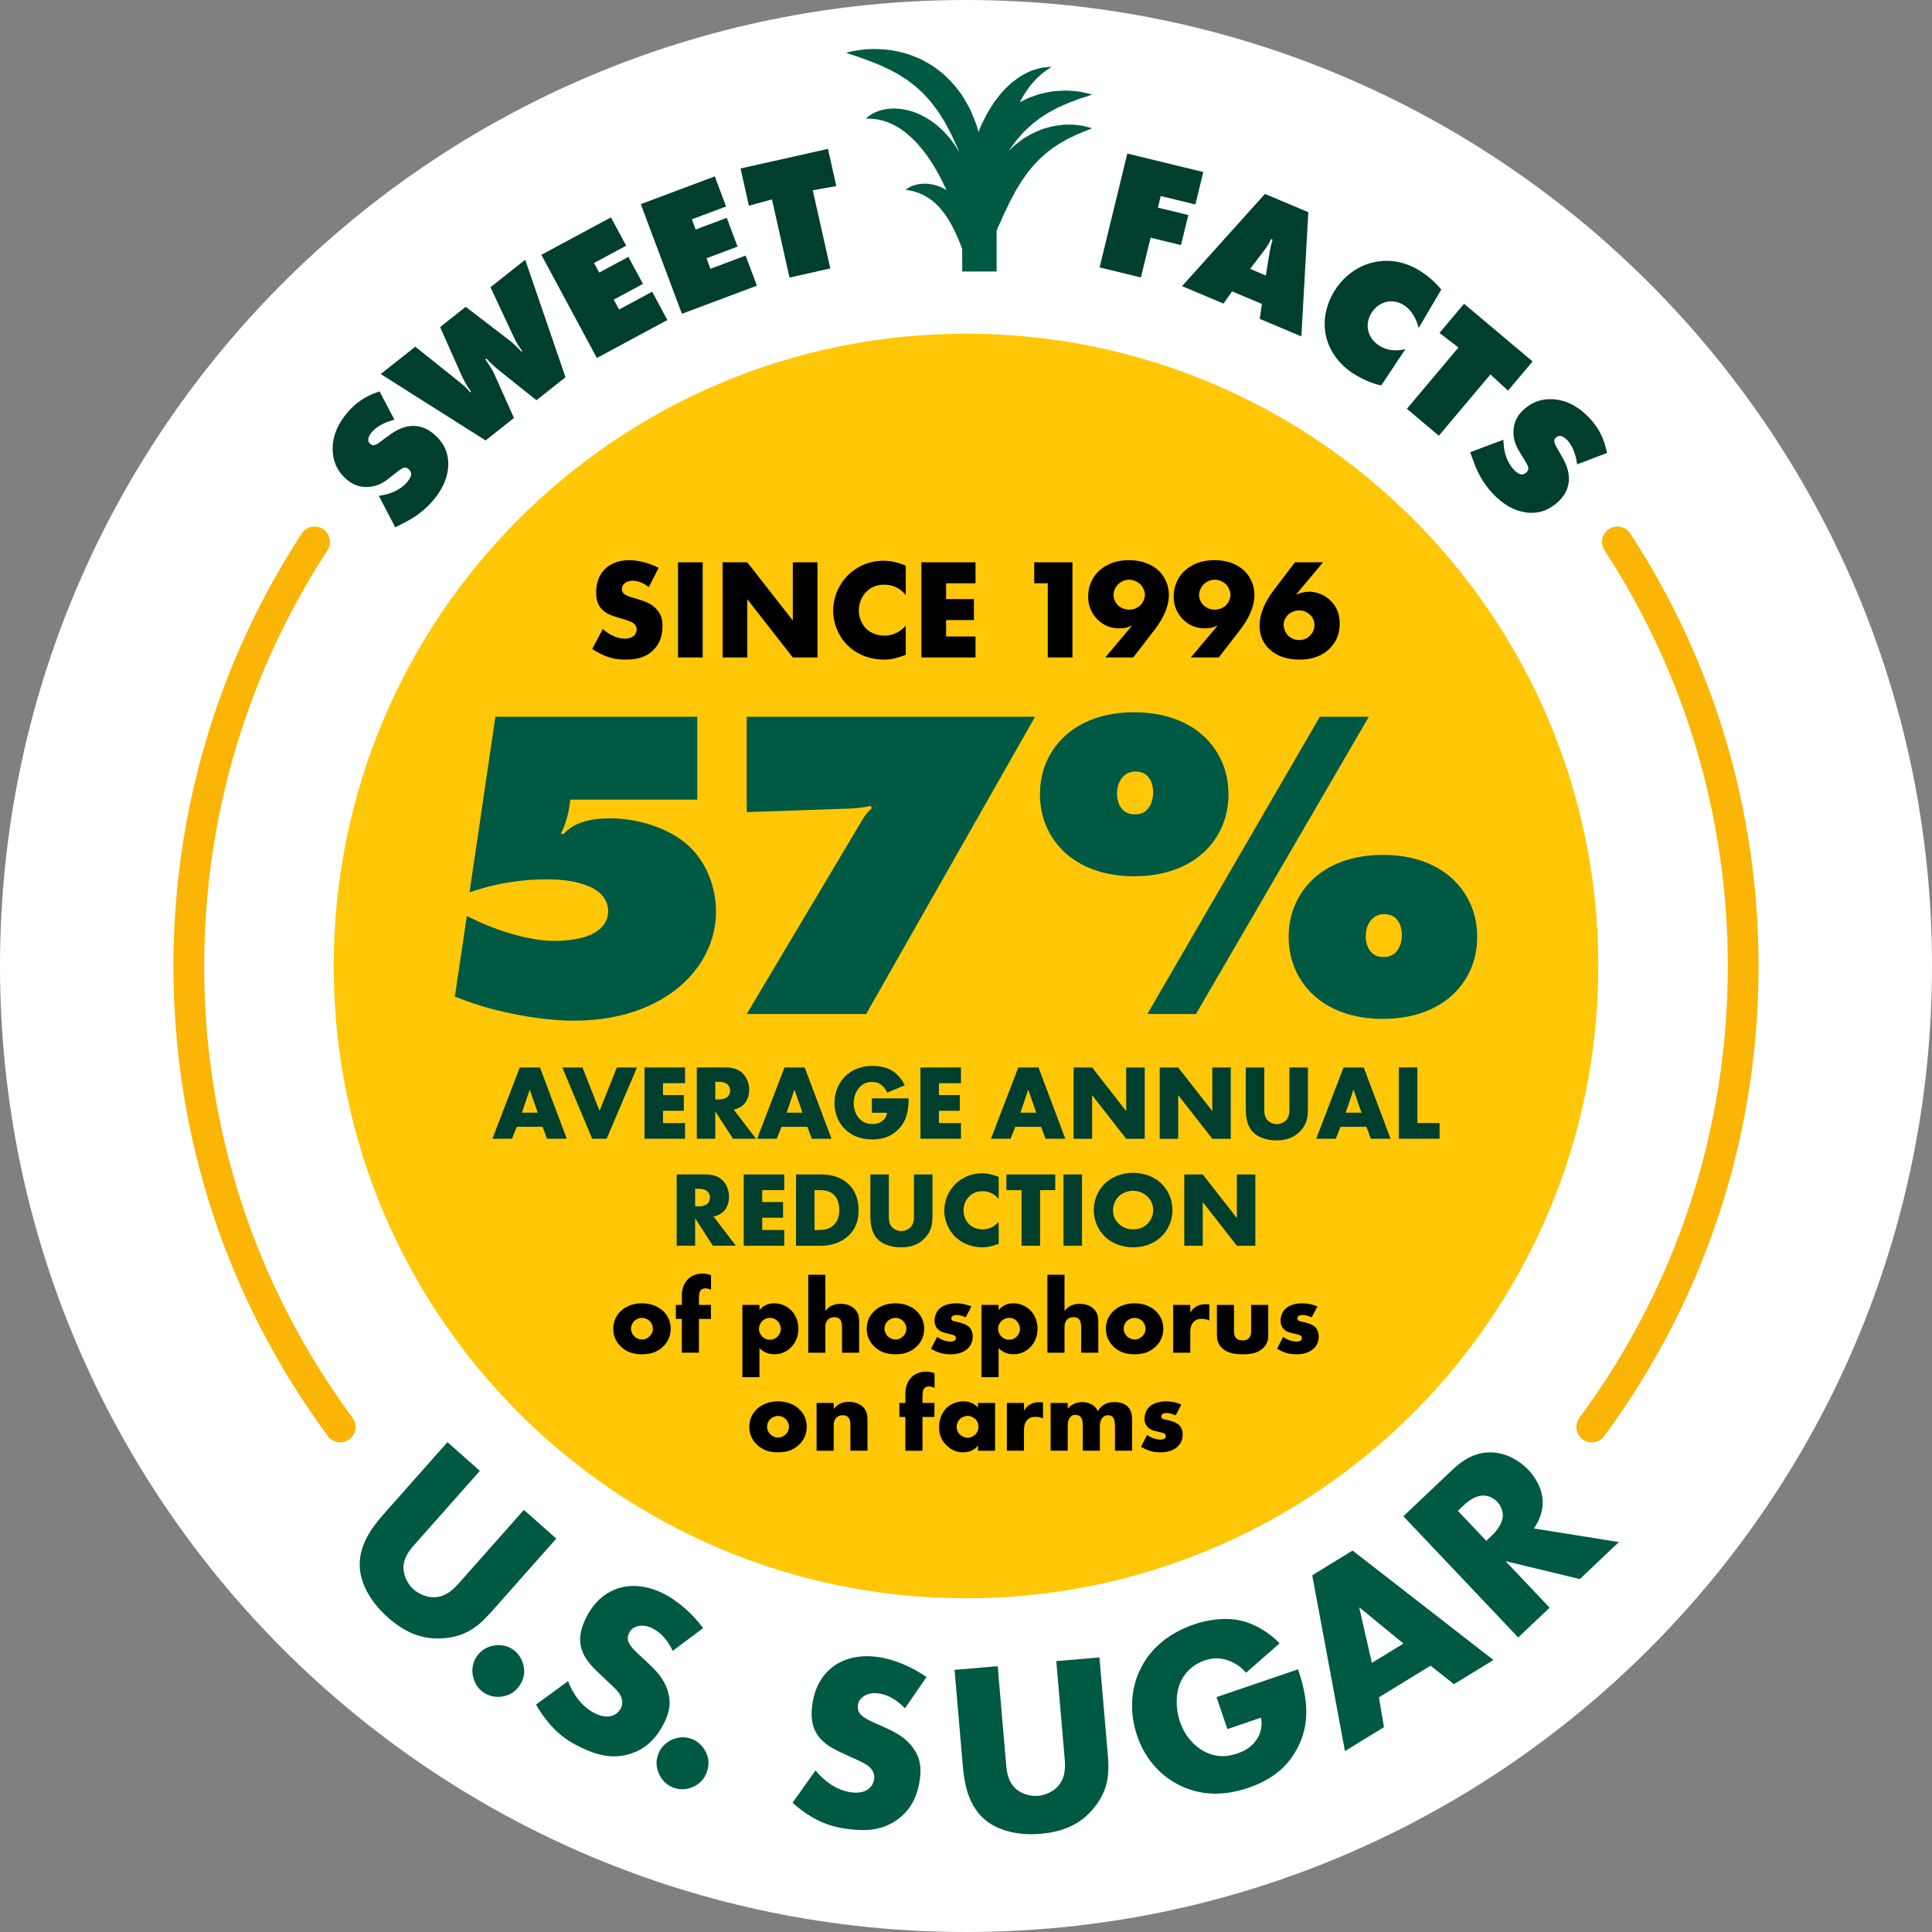 <?xml version="1.0" encoding="UTF-8"?>
<svg xmlns="http://www.w3.org/2000/svg" id="Layer_2" viewBox="0 0 240 240">
  <rect x="0" y="0" width="240" height="240" fill="#808080" stroke="none"/>
  <g id="Layer_4">
    <path d="M120,240c66.274,0,120-53.726,120-120C240,53.726,186.274,0,120,0,53.726,0,0,53.726,0,120c0,66.274,53.726,120,120,120Z" fill="#fff"></path>
    <path d="M120,198.545c43.379,0,78.545-35.166,78.545-78.545,0-43.38-35.166-78.546-78.545-78.546-43.38,0-78.546,35.166-78.546,78.546,0,43.379,35.166,78.545,78.546,78.545Z" fill="#ffc708"></path>
    <path d="M134.595,15.648c-.341-.06-.778-.121-1.289-.163-.493.008-1.075-.036-1.692.069-.309.045-.64.08-.971.16-.331.082-.67.183-1.025.283-.681.257-1.412.549-2.085.985-.171.104-.353.201-.52.317-.16.124-.321.249-.483.375-.321.255-.666.502-.939.811-.082.087-.168.173-.254.259l.096-.152c.175-.331.434-.595.642-.897.115-.143.212-.301.328-.44l.365-.402c.461-.56,1.002-1.022,1.522-1.489.276-.212.554-.417.817-.639.283-.191.575-.358.85-.548.268-.204.573-.324.851-.483.284-.147.551-.322.835-.428.556-.236,1.076-.503,1.551-.655.476-.168.897-.373,1.283-.465.376-.105.669-.219.871-.283.2-.074.307-.113.307-.113,0,0-.11-.03-.317-.087-.206-.047-.509-.136-.893-.209-.377-.096-.866-.136-1.44-.176-.584-.062-1.215-.005-1.927.043-.359.009-.714.113-1.096.177-.378.079-.778.148-1.165.294-.392.13-.795.277-1.205.436-.309.148-.62.312-.934.479.054-.104.107-.21.168-.306.177-.299.329-.618.517-.883.189-.27.371-.53.543-.776.18-.244.389-.437.565-.653.091-.106.18-.208.265-.307.093-.079.182-.16.269-.241.18-.165.345-.316.495-.452.338-.255.641-.444.828-.579.192-.138.294-.212.294-.212,0,0-.127.009-.366.025-.236.034-.59.023-1.024.124-.225.066-.474.138-.744.218-.139.042-.285.087-.434.14-.136.066-.275.134-.42.205-.287.146-.609.299-.918.493-.296.206-.602.436-.929.677-.592.518-1.242,1.117-1.77,1.831-.285.349-.566.72-.801,1.114-.245.391-.507.796-.725,1.217-.341.66-.67,1.348-.95,2.058-.011-.041-.023-.081-.033-.123-.103-.423-.223-.848-.405-1.268-.163-.424-.338-.852-.523-1.28-.201-.422-.443-.839-.684-1.254-.123-.206-.238-.417-.371-.621l-.438-.591c-.569-.797-1.284-1.505-2.011-2.163-.388-.307-.784-.599-1.175-.881-.403-.269-.832-.492-1.243-.717-.404-.24-.848-.386-1.264-.555-.21-.08-.416-.163-.622-.234-.211-.06-.419-.117-.626-.167-.815-.24-1.609-.327-2.327-.414-.726-.038-1.378-.062-1.964-.023-.585.046-1.092.09-1.488.166-.399.066-.714.15-.928.193-.215.053-.33.081-.33.081,0,0,.11.041.317.118.207.067.51.187.897.298.391.113.83.311,1.335.474.501.177,1.061.416,1.652.649.578.276,1.207.532,1.812.889.153.085.31.166.469.246.148.096.298.194.45.292.291.211.629.36.904.607.281.236.591.437.874.679.269.259.542.514.827.759.503.563,1.047,1.098,1.478,1.743l.357.454c.109.16.205.331.308.495.193.337.431.646.62.985.334.705.767,1.351,1.045,2.065.16.346.308.691.476,1.024.096.21.175.422.255.633-.139-.25-.277-.5-.436-.743-.442-.654-.921-1.294-1.49-1.856-.559-.568-1.167-1.083-1.83-1.5-.656-.422-1.35-.754-2.039-.992-.697-.228-1.389-.351-2.027-.387-.642-.03-1.227.041-1.721.155-.498.12-.895.301-1.207.462-.324.169-.528.333-.662.448-.136.118-.209.181-.209.181,0,0,.098.002.281.007.181-.014.456.018.75.039.309.033.678.107,1.067.208.391.114.806.26,1.227.466.421.209.848.464,1.272.765.423.309.837.667,1.247,1.059.41.39.793.842,1.176,1.304.377.467.738.969,1.071,1.492.356.51.644,1.068.958,1.606.28.556.577,1.101.825,1.656.042.09.08.179.122.269-.093-.056-.188-.11-.287-.158-.405-.248-.874-.375-1.287-.506-.445-.067-.845-.159-1.232-.119-.191.011-.369.018-.537.035-.173.03-.338.071-.486.111-.303.073-.533.162-.701.266-.352.188-.548.323-.548.323,0,0,.231.065.628.132.204.017.434.097.66.175.116.042.233.066.355.113.123.054.251.111.386.171.268.086.518.284.787.414.248.196.519.349.757.585.257.198.475.468.72.705.212.278.456.532.646.84.23.275.385.61.591.906.158.325.361.627.5.953.166.315.302.633.435.94.155.303.239.608.367.887.088.196.149.381.212.559v2.794h4.273v-5.068c.063-.154.125-.304.191-.465.121-.26.246-.528.374-.804.128-.274.242-.559.366-.847.137-.278.277-.563.42-.852.151-.283.259-.59.42-.872.164-.281.319-.567.467-.859.137-.3.33-.563.495-.844.176-.272.319-.573.52-.824l.553-.789c.2-.246.4-.491.598-.734.189-.255.418-.459.626-.687l.315-.334.338-.301c.435-.419.911-.76,1.367-1.108.239-.156.476-.302.704-.461.228-.159.474-.263.698-.402.115-.067.227-.132.337-.196.115-.054.228-.107.337-.159.223-.111.434-.216.634-.314.416-.181.779-.339,1.078-.469.325-.107.579-.223.752-.288.173-.075.266-.115.266-.115,0,0-.097-.029-.278-.085-.18-.045-.446-.133-.782-.203Z" fill="#005942"></path>
    <path d="M59.61,182.715l-8.147,9.193c-.577.65-1.441,1.672-1.333,3.098.074.854.55,1.816,1.248,2.435.699.619,1.667.979,2.46.975,1.653.01,2.64-1.15,3.404-2.012l7.837-8.842,4.026,3.568-7.898,8.912c-1.445,1.629-3.019,3.267-6.2,3.48-2.479.171-4.644-.667-6.832-2.606-2.443-2.165-3.446-4.55-3.492-6.42-.051-2.662,1.539-4.784,3.003-6.437l7.899-8.912,4.026,3.568Z" fill="#005942"></path>
    <path d="M58.752,208.209c-.113-.56-.166-1.491.454-2.423.619-.933,1.498-1.244,2.058-1.357,1.034-.207,1.854.076,2.424.454.647.431,1.174,1.154,1.365,2.102.147.733.079,1.51-.489,2.363-.568.855-1.257,1.218-2.033,1.373-.906.183-1.75-.006-2.424-.453-.569-.379-1.147-1.025-1.355-2.059Z" fill="#005942"></path>
    <path d="M70.567,208.842c.553,1.484,1.664,3.173,3.339,3.994.978.48,1.714.46,2.186.276.415-.142.817-.464,1.049-.94.179-.362.244-.85.018-1.376-.27-.652-.899-1.203-1.922-2.155l-1.064-1.008c-.658-.634-1.597-1.615-1.94-2.822-.442-1.499.09-2.866.556-3.815,1.123-2.288,2.702-3.246,3.909-3.658,1.415-.484,3.375-.526,5.637.583,1.842.905,3.704,2.545,5.01,4.33l-3.775,2.823c-.89-1.857-1.924-2.502-2.566-2.818-.474-.232-1.171-.436-1.864-.222-.416.142-.763.353-.968.772-.164.334-.231.614-.16.961.058.235.228.735,1.208,1.632l1.26,1.173c.995.937,2.018,1.959,2.474,3.5.456,1.47.2,2.627-.429,3.91-.836,1.703-2.062,3.145-4.06,3.827-2.372.811-4.449.173-6.431-.8-1.172-.576-2.234-1.236-3.356-2.409-.251-.263-1.205-1.284-2.093-2.863l3.984-2.895Z" fill="#005942"></path>
    <path d="M81.891,220.418c-.246-.515-.523-1.406-.148-2.461.375-1.054,1.153-1.57,1.669-1.816.952-.453,1.816-.376,2.461-.147.733.261,1.42.835,1.835,1.709.322.675.443,1.444.1,2.41-.344.968-.925,1.488-1.64,1.828-.834.396-1.7.417-2.462.147-.645-.23-1.362-.716-1.815-1.67Z" fill="#005942"></path>
    <path d="M101.303,219.933c.998,1.23,2.591,2.474,4.44,2.718,1.08.142,1.771-.112,2.159-.437.349-.267.626-.702.694-1.226.054-.4-.04-.883-.423-1.31-.463-.532-1.235-.853-2.508-1.428l-1.331-.615c-.827-.391-2.03-1.02-2.74-2.055-.898-1.278-.83-2.743-.693-3.791.334-2.528,1.523-3.94,2.535-4.716,1.187-.91,3.031-1.576,5.528-1.248,2.035.269,4.323,1.228,6.131,2.502l-2.675,3.882c-1.437-1.476-2.623-1.757-3.333-1.851-.524-.069-1.249-.039-1.837.385-.35.268-.61.578-.671,1.041-.048.37-.024.656.155.962.13.205.452.624,1.666,1.16l1.57.708c1.242.571,2.537,1.213,3.462,2.526.902,1.249,1.029,2.426.843,3.844-.249,1.88-.951,3.638-2.625,4.923-1.989,1.525-4.161,1.585-6.35,1.296-1.294-.17-2.512-.457-3.949-1.21-.323-.168-1.552-.832-2.899-2.044l2.851-4.016Z" fill="#005942"></path>
    <path d="M123.937,206.978l1.051,12.236c.075.868.221,2.197,1.328,3.1.67.535,1.696.853,2.626.773.929-.08,1.858-.534,2.401-1.111,1.145-1.191.985-2.706.885-3.853l-1.012-11.772,5.36-.46,1.02,11.865c.186,2.168.287,4.437-1.749,6.89-1.583,1.915-3.681,2.907-6.593,3.157-3.254.28-5.673-.635-7.06-1.889-1.965-1.797-2.408-4.411-2.596-6.611l-1.021-11.865,5.36-.46Z" fill="#005942"></path>
    <path d="M151.12,210.822l10.124-3.453c1.325,3.885,1.473,6.922-.137,9.903-1.409,2.616-3.573,3.978-6.074,4.832-3.532,1.203-6.387.731-8.527-.345-1.974-.969-4.141-2.892-5.245-6.128-1.064-3.121-.701-6.103.434-8.362,1.066-2.17,3.166-4.3,6.638-5.484,1.825-.622,3.938-.883,5.75-.482,1.851.419,3.649,1.548,4.877,2.837l-4.173,3.657c-.665-.791-1.445-1.249-2.086-1.489-1.094-.416-2.097-.37-3.068-.039-1.206.413-2.292,1.276-2.894,2.499-.755,1.539-.692,3.555-.17,5.084.611,1.796,1.761,3.046,3.005,3.707,1.283.679,2.602.788,4.102.276.883-.301,1.863-.799,2.514-1.876.341-.543.659-1.44.464-2.589l-4.179,1.425-1.355-3.973Z" fill="#005942"></path>
    <path d="M177.708,206.916l-6.413,3.935.628,3.7-4.849,2.976-4.063-21.839,5.009-3.073,17.498,13.594-4.902,3.008-2.908-2.301ZM174.343,204.165l-5.501-4.504,1.578,6.912,3.923-2.408Z" fill="#005942"></path>
    <path d="M180.424,182.58c1.129-1.069,2.744-2.258,4.942-2.155,1.692.067,3.361.971,4.495,2.167,1.218,1.286,1.837,2.842,1.777,4.271-.053,1.121-.521,2.207-1.093,3.006l10.557,1.692-4.854,4.598-9.222-2.227,5.476,5.778-3.905,3.701-14.267-15.055,6.094-5.776ZM184.631,191.404l.745-.706c.587-.556,1.272-1.506,1.317-2.406.016-.571-.251-1.261-.701-1.735-.427-.451-1.079-.776-1.717-.772-.703-.019-1.571.376-2.429,1.189l-.745.705,3.53,3.725Z" fill="#005942"></path>
    <path d="M48.996,52.138c-.745.186-2.001.622-2.779,1.506-.186.213-.442.57-.467.927-.015.248.056.398.221.542.229.202.471.357,1.136-.134l1.388-1.016c1.063-.779,1.961-1.006,2.577-1.045,1.277-.097,2.243.491,2.898,1.067.933.821,1.585,1.831,1.707,3.246.091,1.185-.194,3.027-1.995,5.074-1.47,1.67-2.925,2.366-4.124,2.968l-.464.231-2.027-3.905.702-.138c.672-.136,1.899-.539,2.749-1.505.476-.54.547-.885.553-1.025.012-.31-.14-.501-.304-.646-.098-.086-.276-.214-.492-.2-.246.016-.483.185-.925.523l-1.031.808c-.662.522-1.45,1.021-2.606,1.078-1.063.052-1.92-.295-2.706-.986-1.016-.894-1.581-2.002-1.667-3.357-.117-1.585.407-3.304,1.936-5.04.764-.867,1.906-1.869,3.876-2.489l1.847,3.516Z" fill="#003e2e"></path>
    <path d="M47.294,46.465l4.294-3.396,5.526,4.419c.397.326.77.587,1.299,1.254l.102-.081c-.534-.746-.906-1.425-1.225-2.147l-2.621-5.882,3.182-2.517,5.432,4.16c.427.329,1.125,1.001,1.512,1.419l.085-.067c-.565-.75-.854-1.327-1.191-2.035l-2.757-5.913,4.311-3.411,5.006,14.594-3.612,2.856-4.759-3.802c-.468-.38-.973-.844-1.454-1.381l-.136.108c.28.39.862,1.266,1.06,1.693l2.5,5.588-3.525,2.788-13.03-8.247Z" fill="#003e2e"></path>
    <path d="M74.145,44.469l-6.895-12.813,8.644-4.652,1.892,3.516-3.995,2.15.64,1.191,3.631-1.954,1.809,3.362-3.631,1.954.662,1.229,4.111-2.213,1.892,3.516-8.76,4.714Z" fill="#003e2e"></path>
    <path d="M84.71,38.98l-5.107-13.622,9.192-3.446,1.401,3.738-4.249,1.593.475,1.266,3.86-1.447,1.34,3.574-3.86,1.447.49,1.307,4.37-1.639,1.402,3.738-9.314,3.491Z" fill="#003e2e"></path>
    <path d="M98.077,34.48l-2.179-9.708-2.867.778-1.037-4.62,10.858-2.436,1.037,4.62-2.925.522,2.179,9.708-5.067,1.137Z" fill="#003e2e"></path>
    <path d="M136.596,33.219l3.442-14.145,9.438,2.296-.982,4.029-4.305-1.047-.35,1.443,3.774.918-.907,3.733-3.776-.919-1.201,4.941-5.133-1.248Z" fill="#003e2e"></path>
    <path d="M153.053,36.198l-1.065,1.516-5.148-2.169,10.296-11.455,5.389,2.27-.865,15.429-5.168-2.177.261-1.856-3.7-1.559ZM158.081,29.769l-.18-.076c-.258.554-.532.983-.857,1.415l-1.747,2.294,1.949.823.461-2.837c.101-.573.232-1.11.374-1.618Z" fill="#003e2e"></path>
    <path d="M171.577,47.882c-1.442-.286-2.846-1.088-3.42-1.447-1.608-1.008-2.969-2.659-3.425-4.644-.447-1.877-.033-3.935,1.056-5.674,1.193-1.905,2.934-3.08,4.78-3.52,1.414-.325,3.519-.396,5.831,1.051.925.58,1.867,1.376,2.64,2.324l-2.814,4.778c-.194-.843-.715-2.148-1.843-2.854-.703-.44-1.523-.569-2.269-.365-.715.196-1.342.704-1.747,1.351-.418.666-.583,1.464-.391,2.228.149.583.503,1.293,1.39,1.849,1.257.788,2.602.574,3.227.4l-3.015,4.523Z" fill="#003e2e"></path>
    <path d="M174.768,50.782l6.407-7.614-2.356-1.81,3.049-3.623,8.515,7.165-3.049,3.622-2.186-2.01-6.407,7.613-3.973-3.343Z" fill="#003e2e"></path>
    <path d="M195.915,57.684c-.095-.763-.377-2.061-1.162-2.94-.188-.212-.511-.508-.864-.575-.244-.045-.401.008-.564.153-.228.203-.411.425-.004,1.144l.843,1.5c.646,1.15.764,2.068.729,2.685-.058,1.279-.757,2.167-1.409,2.749-.928.828-2.008,1.354-3.427,1.304-1.188-.051-2.983-.555-4.799-2.59-1.482-1.661-1.999-3.19-2.453-4.451l-.172-.489,4.122-1.544.052.714c.053.683.306,1.95,1.163,2.909.48.538.814.649.952.672.306.049.514-.079.677-.224.097-.087.246-.249.258-.465.014-.247-.126-.502-.408-.982l-.679-1.12c-.438-.72-.838-1.563-.757-2.717.075-1.062.523-1.872,1.305-2.57,1.009-.9,2.177-1.328,3.532-1.252,1.589.075,3.232.801,4.772,2.527.77.863,1.627,2.117,2.006,4.147l-3.713,1.413Z" fill="#003e2e"></path>
    <path d="M42.269,179.18c-.585,0-1.162-.268-1.537-.775-12.552-17.008-19.187-37.204-19.187-58.405,0-19.165,5.511-37.743,15.937-53.725.576-.882,1.758-1.133,2.642-.556.883.576,1.132,1.759.556,2.642-10.021,15.361-15.317,33.217-15.317,51.639,0,20.379,6.377,39.791,18.441,56.138.626.848.445,2.043-.403,2.67-.341.251-.738.372-1.132.372Z" fill="#fab506"></path>
    <path d="M197.731,179.18c-.394,0-.792-.121-1.132-.372-.848-.627-1.03-1.822-.403-2.67,12.064-16.346,18.44-35.758,18.44-56.138,0-18.423-5.296-36.28-15.317-51.639-.576-.883-.327-2.066.557-2.642.884-.577,2.066-.326,2.642.556,10.425,15.981,15.936,34.559,15.936,53.725,0,21.202-6.634,41.398-19.186,58.405-.374.507-.952.775-1.537.775Z" fill="#fab506"></path>
    <path d="M74.887,78.129c.656.62,1.649,1.205,2.712,1.205.621,0,.993-.195,1.187-.408.177-.177.302-.443.302-.744,0-.23-.089-.496-.337-.709-.301-.266-.761-.39-1.524-.621l-.798-.248c-.496-.159-1.223-.425-1.701-.957-.603-.656-.674-1.488-.674-2.091,0-1.453.567-2.339,1.081-2.853.602-.602,1.595-1.116,3.031-1.116,1.169,0,2.533.372,3.65.957l-1.223,2.393c-.921-.727-1.612-.797-2.02-.797-.302,0-.709.071-1.011.354-.177.177-.301.372-.301.638,0,.213.035.372.159.532.089.107.302.319,1.028.531l.939.284c.745.23,1.525.496,2.145,1.169.602.638.762,1.294.762,2.109,0,1.081-.266,2.127-1.117,2.978-1.01,1.01-2.233,1.205-3.491,1.205-.744,0-1.453-.071-2.321-.39-.195-.071-.94-.355-1.791-.94l1.312-2.481Z"></path>
    <path d="M87.289,69.852v11.821h-3.065v-11.821h3.065Z"></path>
    <path d="M89.768,81.673v-11.821h3.065l5.654,7.231v-7.231h3.065v11.821h-3.065l-5.654-7.231v7.231h-3.065Z"></path>
    <path d="M112.518,81.354c-1.223.443-1.897.585-2.659.585-2.055,0-3.597-.815-4.573-1.772-1.152-1.152-1.789-2.765-1.789-4.307,0-1.684.727-3.279,1.789-4.36,1.046-1.063,2.623-1.844,4.467-1.844.567,0,1.489.089,2.765.603v3.669c-.993-1.223-2.163-1.294-2.676-1.294-.887,0-1.56.265-2.127.78-.727.674-1.028,1.595-1.028,2.428,0,.815.337,1.719.957,2.304.515.478,1.33.815,2.198.815.461,0,1.595-.053,2.676-1.24v3.633Z"></path>
    <path d="M121.18,72.457h-3.651v1.967h3.456v2.605h-3.456v2.038h3.651v2.605h-6.717v-11.821h6.717v2.605Z"></path>
    <path d="M130.16,72.457h-1.684v-2.605h4.749v11.821h-3.065v-9.216Z"></path>
    <path d="M137.299,81.673l3.35-3.988c-.496.266-.975.372-1.578.372-1.01,0-1.914-.302-2.712-1.081-.957-.939-1.187-2.038-1.187-2.853,0-1.187.425-2.251,1.187-3.048.691-.709,1.897-1.489,3.882-1.489,2.18,0,3.331.94,3.792,1.4.762.78,1.17,1.843,1.17,2.924,0,1.79-1.081,3.421-1.789,4.342l-2.642,3.421h-3.473ZM138.911,72.581c-.355.355-.585.851-.585,1.347,0,.496.249.975.568,1.276.355.337.886.531,1.382.531.443,0,.957-.159,1.33-.496.354-.319.62-.886.62-1.347,0-.461-.248-.993-.567-1.312-.319-.301-.834-.567-1.383-.567-.372,0-.904.107-1.365.567Z"></path>
    <path d="M147.927,81.673l3.35-3.988c-.496.266-.975.372-1.578.372-1.01,0-1.914-.302-2.712-1.081-.957-.939-1.187-2.038-1.187-2.853,0-1.187.425-2.251,1.187-3.048.691-.709,1.897-1.489,3.882-1.489,2.18,0,3.331.94,3.792,1.4.762.78,1.17,1.843,1.17,2.924,0,1.79-1.081,3.421-1.789,4.342l-2.642,3.421h-3.473ZM149.54,72.581c-.355.355-.585.851-.585,1.347,0,.496.249.975.568,1.276.355.337.886.531,1.382.531.443,0,.957-.159,1.33-.496.354-.319.62-.886.62-1.347,0-.461-.248-.993-.567-1.312-.319-.301-.834-.567-1.383-.567-.372,0-.904.107-1.365.567Z"></path>
    <path d="M164.351,69.852l-3.367,4.023c.479-.212,1.064-.372,1.649-.372.886,0,1.895.354,2.676,1.134.833.833,1.116,1.808,1.116,2.818,0,1.099-.301,2.162-1.223,3.084-1.17,1.17-2.64,1.4-3.775,1.4-2.038,0-3.225-.762-3.882-1.436-.567-.584-1.08-1.488-1.08-2.764,0-1.613.815-3.172,1.754-4.413l2.642-3.474h3.49ZM162.739,78.961c.336-.336.549-.815.549-1.347,0-.372-.124-.833-.549-1.241-.479-.461-1.01-.549-1.365-.549-.461,0-.975.195-1.329.514-.373.337-.585.815-.585,1.223,0,.496.177.993.514,1.347.461.478,1.01.603,1.4.603.655,0,1.099-.284,1.365-.55Z"></path>
    <path d="M61.538,89.034h25.08v10.298h-15.779c-.11,1.162-.387,2.657-1.162,4.263h.332c.775-.83,2.214-1.938,5.758-1.938,3.101,0,7.198.996,9.856,3.488,2.159,2.048,3.322,5.094,3.322,8.139,0,2.38-.83,5.758-3.875,8.692-2.713,2.602-7.253,4.816-13.731,4.816-2.99,0-6.145-.498-8.803-1.107-1.993-.443-3.931-1.052-6.035-1.882l1.494-10.021c3.433,1.772,7.64,3.1,10.907,3.1.277,0,2.658,0,4.374-.72,2.049-.886,2.271-2.325,2.271-2.934,0-.997-.443-2.27-2.326-3.101-1.551-.664-3.322-.886-5.259-.886-2.603,0-5.758.277-9.634,1.606l3.211-21.813Z" fill="#005942"></path>
    <path d="M107.598,125.962h-14.837l14.173-23.807c.387-.664.664-1.107,1.329-1.716l-.055-.332c-1.882.388-2.935.332-4.208.388l-11.239.388v-11.848h35.82l-20.983,36.928Z" fill="#005942"></path>
    <path d="M149.783,105.643c-1.439,1.439-4.207,3.211-8.914,3.211-4.651,0-7.419-1.772-8.858-3.211-1.384-1.384-2.824-3.654-2.824-6.976,0-3.322,1.44-5.592,2.824-6.976,1.439-1.44,4.207-3.211,8.858-3.211,4.707,0,7.475,1.772,8.914,3.211,1.384,1.384,2.823,3.654,2.823,6.976,0,3.322-1.439,5.592-2.823,6.976ZM139.485,100.605c.498.498,1.052.554,1.495.554.442,0,.996-.055,1.494-.554.443-.443.775-1.218.775-2.159,0-.996-.332-1.661-.664-1.993-.333-.387-.887-.609-1.551-.609-.72,0-1.219.332-1.495.609-.497.498-.774,1.274-.774,2.159,0,.72.221,1.495.719,1.993ZM163.956,89.034h6.09l-21.48,36.928h-6.036l21.426-36.928ZM180.676,123.359c-1.439,1.439-4.207,3.211-8.913,3.211-4.651,0-7.42-1.772-8.859-3.211-1.384-1.384-2.823-3.654-2.823-6.976,0-3.322,1.439-5.592,2.823-6.976,1.439-1.44,4.208-3.211,8.859-3.211,4.706,0,7.474,1.772,8.913,3.211,1.384,1.384,2.824,3.654,2.824,6.976,0,3.322-1.44,5.592-2.824,6.976ZM170.379,118.321c.497.498,1.051.554,1.494.554.443,0,.997-.055,1.495-.554.442-.443.774-1.218.774-2.159,0-.996-.332-1.661-.664-1.993-.332-.387-.886-.609-1.551-.609-.719,0-1.218.332-1.494.609-.498.498-.775,1.274-.775,2.159,0,.72.222,1.495.72,1.993Z" fill="#005942"></path>
    <path d="M67.411,139.975h-3.214l-.598,1.487h-2.43l3.399-8.857h2.51l3.332,8.857h-2.457l-.544-1.487ZM66.8,138.223l-.996-2.869-.97,2.869h1.966Z" fill="#003e2e"></path>
    <path d="M72.355,132.605l2.125,5.391,2.151-5.391h2.497l-3.771,8.857h-1.793l-3.717-8.857h2.51Z" fill="#003e2e"></path>
    <path d="M85.096,134.557h-2.736v1.474h2.589v1.952h-2.589v1.527h2.736v1.952h-5.033v-8.857h5.033v1.952Z" fill="#003e2e"></path>
    <path d="M90.144,132.605c.664,0,1.514.106,2.165.783.505.518.757,1.288.757,1.992,0,.757-.265,1.421-.704,1.846-.345.332-.81.531-1.222.61l2.776,3.625h-2.855l-2.205-3.399v3.399h-2.298v-8.857h3.585ZM88.856,136.576h.438c.346,0,.837-.093,1.116-.358.173-.172.292-.465.292-.744,0-.265-.106-.557-.305-.743-.213-.212-.598-.345-1.103-.345h-.438v2.191Z" fill="#003e2e"></path>
    <path d="M100.294,139.975h-3.214l-.597,1.487h-2.431l3.399-8.857h2.51l3.334,8.857h-2.457l-.545-1.487ZM99.683,138.223l-.996-2.869-.969,2.869h1.965Z" fill="#003e2e"></path>
    <path d="M108.307,136.443h4.568c0,1.753-.359,3.002-1.421,3.984-.93.863-1.993,1.115-3.122,1.115-1.593,0-2.682-.584-3.399-1.314-.664-.664-1.275-1.74-1.275-3.201,0-1.407.558-2.563,1.329-3.32.73-.73,1.872-1.301,3.438-1.301.824,0,1.714.186,2.391.598.691.425,1.262,1.128,1.581,1.819l-2.192.903c-.159-.411-.412-.704-.637-.89-.386-.318-.797-.438-1.236-.438-.544,0-1.102.199-1.514.611-.518.518-.77,1.341-.77,2.032,0,.81.292,1.474.704,1.912.425.451.943.677,1.62.677.399,0,.864-.066,1.275-.411.213-.172.465-.491.545-.983h-1.886v-1.793Z" fill="#003e2e"></path>
    <path d="M119.374,134.557h-2.736v1.474h2.59v1.952h-2.59v1.527h2.736v1.952h-5.033v-8.857h5.033v1.952Z" fill="#003e2e"></path>
    <path d="M129.339,139.975h-3.214l-.598,1.487h-2.43l3.399-8.857h2.51l3.332,8.857h-2.457l-.544-1.487ZM128.728,138.223l-.996-2.869-.97,2.869h1.966Z" fill="#003e2e"></path>
    <path d="M133.368,141.463v-8.857h2.298l4.235,5.418v-5.418h2.298v8.857h-2.298l-4.235-5.418v5.418h-2.298Z" fill="#003e2e"></path>
    <path d="M144.062,141.463v-8.857h2.298l4.236,5.418v-5.418h2.297v8.857h-2.297l-4.236-5.418v5.418h-2.298Z" fill="#003e2e"></path>
    <path d="M157.056,132.605v5.245c0,.372.013.943.451,1.368.266.252.691.425,1.089.425.399,0,.81-.159,1.063-.385.531-.465.518-1.116.518-1.607v-5.046h2.297v5.086c0,.93-.04,1.899-.996,2.869-.744.757-1.673,1.102-2.922,1.102-1.394,0-2.39-.478-2.935-1.062-.77-.836-.863-1.965-.863-2.908v-5.086h2.298Z" fill="#003e2e"></path>
    <path d="M169.743,139.975h-3.214l-.597,1.487h-2.431l3.399-8.857h2.51l3.334,8.857h-2.457l-.545-1.487ZM169.132,138.223l-.996-2.869-.969,2.869h1.965Z" fill="#003e2e"></path>
    <path d="M176.069,132.605v6.905h2.762v1.952h-5.059v-8.857h2.298Z" fill="#003e2e"></path>
    <path d="M87.642,145.892c.664,0,1.514.106,2.165.783.505.518.757,1.288.757,1.992,0,.757-.265,1.421-.704,1.846-.345.332-.81.531-1.222.61l2.776,3.625h-2.855l-2.205-3.399v3.399h-2.298v-8.857h3.585ZM86.354,149.862h.438c.346,0,.837-.093,1.116-.358.173-.172.292-.465.292-.744,0-.265-.106-.557-.305-.743-.213-.212-.598-.345-1.103-.345h-.438v2.191Z" fill="#003e2e"></path>
    <path d="M97.42,147.844h-2.736v1.474h2.589v1.952h-2.589v1.527h2.736v1.952h-5.033v-8.857h5.033v1.952Z" fill="#003e2e"></path>
    <path d="M98.885,154.749v-8.857h3.015c.89,0,2.377.119,3.518,1.222,1.036.996,1.235,2.271,1.235,3.226,0,1.169-.292,2.205-1.155,3.068-.704.704-1.886,1.341-3.399,1.341h-3.214ZM101.182,152.797h.464c.558,0,1.342-.053,1.939-.637.293-.278.678-.836.678-1.819,0-.823-.253-1.527-.691-1.939-.544-.504-1.262-.558-1.833-.558h-.557v4.953Z" fill="#003e2e"></path>
    <path d="M110.416,145.892v5.245c0,.372.013.943.451,1.368.266.252.691.425,1.089.425.399,0,.81-.159,1.063-.385.531-.465.518-1.116.518-1.607v-5.046h2.297v5.086c0,.93-.04,1.899-.996,2.869-.744.757-1.673,1.102-2.922,1.102-1.394,0-2.39-.478-2.935-1.062-.77-.836-.863-1.965-.863-2.908v-5.086h2.298Z" fill="#003e2e"></path>
    <path d="M124.059,154.51c-.916.332-1.421.438-1.992.438-1.541,0-2.696-.61-3.427-1.328-.863-.863-1.341-2.072-1.341-3.227,0-1.261.545-2.457,1.341-3.267.784-.797,1.966-1.381,3.347-1.381.425,0,1.116.066,2.072.451v2.749c-.744-.916-1.62-.969-2.005-.969-.664,0-1.169.199-1.594.584-.545.504-.77,1.195-.77,1.819,0,.611.252,1.288.717,1.726.385.358.996.611,1.647.611.345,0,1.195-.04,2.005-.929v2.722Z" fill="#003e2e"></path>
    <path d="M129.202,147.844v6.905h-2.298v-6.905h-1.886v-1.952h6.069v1.952h-1.886Z" fill="#003e2e"></path>
    <path d="M134.411,145.892v8.857h-2.298v-8.857h2.298Z" fill="#003e2e"></path>
    <path d="M144.252,153.634c-.903.863-2.178,1.314-3.492,1.314-1.314,0-2.589-.451-3.491-1.314-.943-.903-1.395-2.138-1.395-3.307,0-1.182.452-2.43,1.395-3.32.903-.863,2.178-1.315,3.491-1.315,1.315,0,2.59.451,3.492,1.315.943.89,1.395,2.138,1.395,3.32,0,1.168-.452,2.404-1.395,3.307ZM138.968,148.628c-.479.464-.704,1.115-.704,1.739,0,.784.371,1.328.704,1.647.425.412,1.022.704,1.792.704.784,0,1.368-.279,1.78-.69.412-.412.717-1.023.717-1.7,0-.691-.305-1.301-.717-1.7-.491-.465-1.169-.704-1.78-.704-.637,0-1.314.225-1.792.704Z" fill="#003e2e"></path>
    <path d="M147.113,154.749v-8.857h2.298l4.236,5.418v-5.418h2.297v8.857h-2.297l-4.236-5.418v5.418h-2.298Z" fill="#003e2e"></path>
    <path d="M82.397,167.252c-.783.77-1.7.982-2.656.982-.863,0-1.82-.172-2.643-.982-.651-.637-.916-1.394-.916-2.191,0-1.062.478-1.753.916-2.178.491-.478,1.355-.983,2.643-.983,1.315,0,2.165.518,2.656.983.439.425.917,1.115.917,2.178,0,.797-.266,1.554-.917,2.191ZM78.798,164.092c-.266.252-.412.624-.412.969,0,.358.173.704.412.943.252.252.598.398.956.398.346,0,.691-.146.943-.398.266-.252.412-.597.412-.943,0-.318-.146-.704-.412-.969-.239-.226-.611-.385-.943-.385-.345,0-.717.159-.956.385Z"></path>
    <path d="M86.824,163.839v4.196h-2.125v-4.196h-.744v-1.739h.744v-.996c0-.637.066-1.314.545-1.952.544-.73,1.354-.943,2.058-.943.399,0,.717.079,1.023.199v1.833c-.292-.172-.545-.199-.664-.199-.319,0-.505.119-.598.226-.226.252-.239.704-.239.996v.837h1.488v1.739h-1.488Z"></path>
    <path d="M94.344,171.077h-2.125v-8.977h2.125v.65c.372-.465.943-.85,1.819-.85.917,0,1.634.385,2.112.863.491.491.903,1.275.903,2.297,0,.996-.385,1.793-.956,2.351-.664.65-1.435.823-2.032.823-.385,0-1.182-.079-1.846-.77v3.612ZM94.689,164.105c-.266.266-.412.651-.412.983,0,.345.186.717.412.943.252.252.598.398.956.398.372,0,.704-.146.943-.398.226-.226.412-.584.412-.943,0-.332-.146-.717-.412-.983-.239-.252-.571-.398-.943-.398-.358,0-.704.146-.956.398Z"></path>
    <path d="M100.403,158.355h2.125v4.488c.16-.199.412-.438.664-.584.412-.239.85-.292,1.222-.292.837,0,1.395.279,1.753.637.532.531.558,1.089.558,1.66v3.771h-2.125v-3.001c0-.438-.026-.89-.266-1.155-.199-.226-.464-.252-.677-.252-.226,0-.531.04-.77.252-.186.172-.359.491-.359.969v3.187h-2.125v-9.681Z"></path>
    <path d="M113.885,167.252c-.783.77-1.7.982-2.656.982-.863,0-1.82-.172-2.643-.982-.651-.637-.916-1.394-.916-2.191,0-1.062.478-1.753.916-2.178.491-.478,1.355-.983,2.643-.983,1.315,0,2.165.518,2.656.983.439.425.917,1.115.917,2.178,0,.797-.266,1.554-.917,2.191ZM110.287,164.092c-.266.252-.412.624-.412.969,0,.358.173.704.412.943.252.252.598.398.956.398.346,0,.691-.146.943-.398.266-.252.412-.597.412-.943,0-.318-.146-.704-.412-.969-.239-.226-.611-.385-.943-.385-.345,0-.717.159-.956.385Z"></path>
    <path d="M116.413,166.071c.252.186.558.345.85.438.265.093.598.146.823.146.16,0,.412-.039.545-.159.093-.093.106-.173.106-.279,0-.093-.013-.186-.106-.265-.133-.119-.345-.159-.558-.212l-.558-.133c-.292-.066-.717-.172-1.036-.518-.226-.239-.385-.571-.385-1.022,0-.571.226-1.102.558-1.447.451-.465,1.248-.717,2.125-.717.876,0,1.554.239,1.899.385l-.717,1.355c-.292-.133-.731-.292-1.116-.292-.212,0-.358.04-.491.12-.12.066-.186.159-.186.292,0,.186.12.279.252.332.2.079.372.079.704.172l.385.107c.279.079.704.292.877.464.292.279.452.744.452,1.182,0,.717-.306,1.195-.598,1.474-.691.69-1.7.743-2.192.743-.531,0-1.368-.066-2.39-.69l.757-1.474Z"></path>
    <path d="M124.052,171.077h-2.125v-8.977h2.125v.65c.372-.465.943-.85,1.82-.85.916,0,1.633.385,2.111.863.492.491.904,1.275.904,2.297,0,.996-.386,1.793-.957,2.351-.664.65-1.434.823-2.032.823-.385,0-1.182-.079-1.846-.77v3.612ZM124.398,164.105c-.266.266-.412.651-.412.983,0,.345.186.717.412.943.252.252.597.398.956.398.372,0,.704-.146.943-.398.226-.226.411-.584.411-.943,0-.332-.146-.717-.411-.983-.239-.252-.571-.398-.943-.398-.359,0-.704.146-.956.398Z"></path>
    <path d="M130.112,158.355h2.125v4.488c.159-.199.411-.438.664-.584.411-.239.85-.292,1.222-.292.836,0,1.394.279,1.753.637.531.531.558,1.089.558,1.66v3.771h-2.125v-3.001c0-.438-.027-.89-.266-1.155-.199-.226-.465-.252-.677-.252-.226,0-.532.04-.771.252-.186.172-.358.491-.358.969v3.187h-2.125v-9.681Z"></path>
    <path d="M143.594,167.252c-.783.77-1.7.982-2.656.982-.863,0-1.82-.172-2.643-.982-.651-.637-.916-1.394-.916-2.191,0-1.062.478-1.753.916-2.178.491-.478,1.355-.983,2.643-.983,1.315,0,2.165.518,2.656.983.439.425.917,1.115.917,2.178,0,.797-.266,1.554-.917,2.191ZM139.996,164.092c-.266.252-.412.624-.412.969,0,.358.173.704.412.943.252.252.598.398.956.398.346,0,.691-.146.943-.398.266-.252.412-.597.412-.943,0-.318-.146-.704-.412-.969-.239-.226-.611-.385-.943-.385-.345,0-.717.159-.956.385Z"></path>
    <path d="M145.736,162.1h2.125v.969c.213-.398.518-.664.837-.823.319-.173.704-.239,1.102-.239.053,0,.146.013.425.026v2.005c-.106-.054-.398-.212-.916-.212-.279,0-.664.039-.97.318-.451.412-.478,1.036-.478,1.355v2.536h-2.125v-5.936Z"></path>
    <path d="M153.295,162.1v3.319c0,.239.04.611.319.863.212.186.491.225.744.225.265,0,.518-.026.757-.252.265-.266.305-.571.305-.837v-3.319h2.125v3.704c0,.505-.04,1.049-.571,1.594-.73.757-1.753.836-2.563.836-.89,0-1.979-.092-2.683-.85-.452-.478-.558-1.009-.558-1.58v-3.704h2.125Z"></path>
    <path d="M159.395,166.071c.253.186.558.345.85.438.266.093.598.146.824.146.159,0,.412-.039.544-.159.093-.093.107-.173.107-.279,0-.093-.014-.186-.107-.265-.132-.119-.345-.159-.557-.212l-.558-.133c-.292-.066-.717-.172-1.036-.518-.226-.239-.385-.571-.385-1.022,0-.571.225-1.102.557-1.447.452-.465,1.249-.717,2.125-.717.877,0,1.554.239,1.9.385l-.718,1.355c-.292-.133-.73-.292-1.115-.292-.213,0-.359.04-.492.12-.119.066-.186.159-.186.292,0,.186.12.279.253.332.199.079.372.079.704.172l.385.107c.279.079.704.292.876.464.293.279.452.744.452,1.182,0,.717-.305,1.195-.598,1.474-.69.69-1.7.743-2.191.743-.531,0-1.368-.066-2.391-.69l.757-1.474Z"></path>
    <path d="M99.298,179.432c-.784.77-1.7.982-2.656.982-.864,0-1.82-.172-2.643-.982-.651-.637-.917-1.394-.917-2.191,0-1.062.478-1.753.917-2.178.491-.478,1.354-.983,2.643-.983,1.314,0,2.164.518,2.656.983.438.425.916,1.115.916,2.178,0,.797-.265,1.554-.916,2.191ZM95.7,176.271c-.266.252-.412.624-.412.969,0,.358.172.704.412.943.252.252.597.398.956.398.345,0,.69-.146.943-.398.265-.252.411-.597.411-.943,0-.318-.146-.704-.411-.969-.239-.226-.611-.385-.943-.385-.346,0-.717.159-.956.385Z"></path>
    <path d="M101.44,174.279h2.125v.743c.585-.77,1.368-.876,1.886-.876.611,0,1.262.146,1.753.637.505.504.558,1.009.558,1.66v3.771h-2.125v-3.001c0-.345.013-.863-.266-1.155-.199-.212-.464-.252-.677-.252-.332,0-.611.119-.783.279-.213.199-.346.584-.346.943v3.187h-2.125v-5.936Z"></path>
    <path d="M114.593,176.019v4.196h-2.125v-4.196h-.744v-1.739h.744v-.996c0-.637.066-1.314.544-1.952.545-.73,1.355-.943,2.059-.943.398,0,.717.079,1.022.199v1.833c-.292-.172-.544-.199-.664-.199-.318,0-.504.119-.597.226-.226.252-.239.704-.239.996v.837h1.487v1.739h-1.487Z"></path>
    <path d="M121.487,174.279h2.125v5.936h-2.125v-.651c-.491.677-1.262.85-1.846.85-.638,0-1.421-.185-2.138-.942-.571-.611-.85-1.288-.85-2.178,0-1.115.438-1.899.916-2.377.505-.505,1.288-.837,2.138-.837.957,0,1.528.491,1.78.77v-.571ZM119.256,176.271c-.292.279-.425.664-.425.969,0,.345.146.717.411.969.226.212.598.398.957.398.345,0,.69-.146.956-.411.186-.186.398-.478.398-.956,0-.279-.079-.651-.411-.969-.2-.186-.505-.385-.957-.385-.265,0-.624.093-.929.385Z"></path>
    <path d="M125.077,174.279h2.125v.969c.212-.398.518-.664.836-.823.319-.173.704-.239,1.103-.239.053,0,.146.013.425.026v2.005c-.106-.054-.399-.212-.917-.212-.279,0-.664.039-.969.318-.452.412-.478,1.036-.478,1.355v2.536h-2.125v-5.936Z"></path>
    <path d="M130.511,174.279h2.125v.717c.504-.611,1.195-.823,1.779-.823.425,0,.824.093,1.143.265.438.226.677.558.823.85.239-.425.545-.677.81-.823.425-.239.837-.292,1.235-.292.439,0,1.156.066,1.647.544.531.518.558,1.222.558,1.633v3.864h-2.125v-2.935c0-.624-.066-1.049-.305-1.275-.12-.107-.279-.199-.558-.199-.239,0-.439.066-.624.239-.359.345-.386.837-.386,1.129v3.041h-2.125v-2.935c0-.571-.039-1.023-.279-1.275-.185-.199-.425-.239-.637-.239-.226,0-.412.039-.584.212-.372.358-.372.929-.372,1.301v2.935h-2.125v-5.936Z"></path>
    <path d="M142.495,178.25c.252.186.558.345.85.438.265.093.598.146.823.146.16,0,.412-.039.545-.159.093-.093.106-.173.106-.279,0-.093-.013-.186-.106-.265-.133-.119-.345-.159-.558-.212l-.558-.133c-.292-.066-.717-.172-1.036-.518-.226-.239-.385-.571-.385-1.022,0-.571.226-1.102.558-1.447.451-.465,1.248-.717,2.125-.717.876,0,1.554.239,1.899.385l-.717,1.355c-.292-.133-.731-.292-1.116-.292-.212,0-.358.04-.491.12-.12.066-.186.159-.186.292,0,.186.12.279.252.332.2.079.372.079.704.172l.385.107c.279.079.704.292.877.464.292.279.452.744.452,1.182,0,.717-.306,1.195-.598,1.474-.691.69-1.7.743-2.192.743-.531,0-1.368-.066-2.39-.69l.757-1.474Z"></path>
  </g>
</svg>
